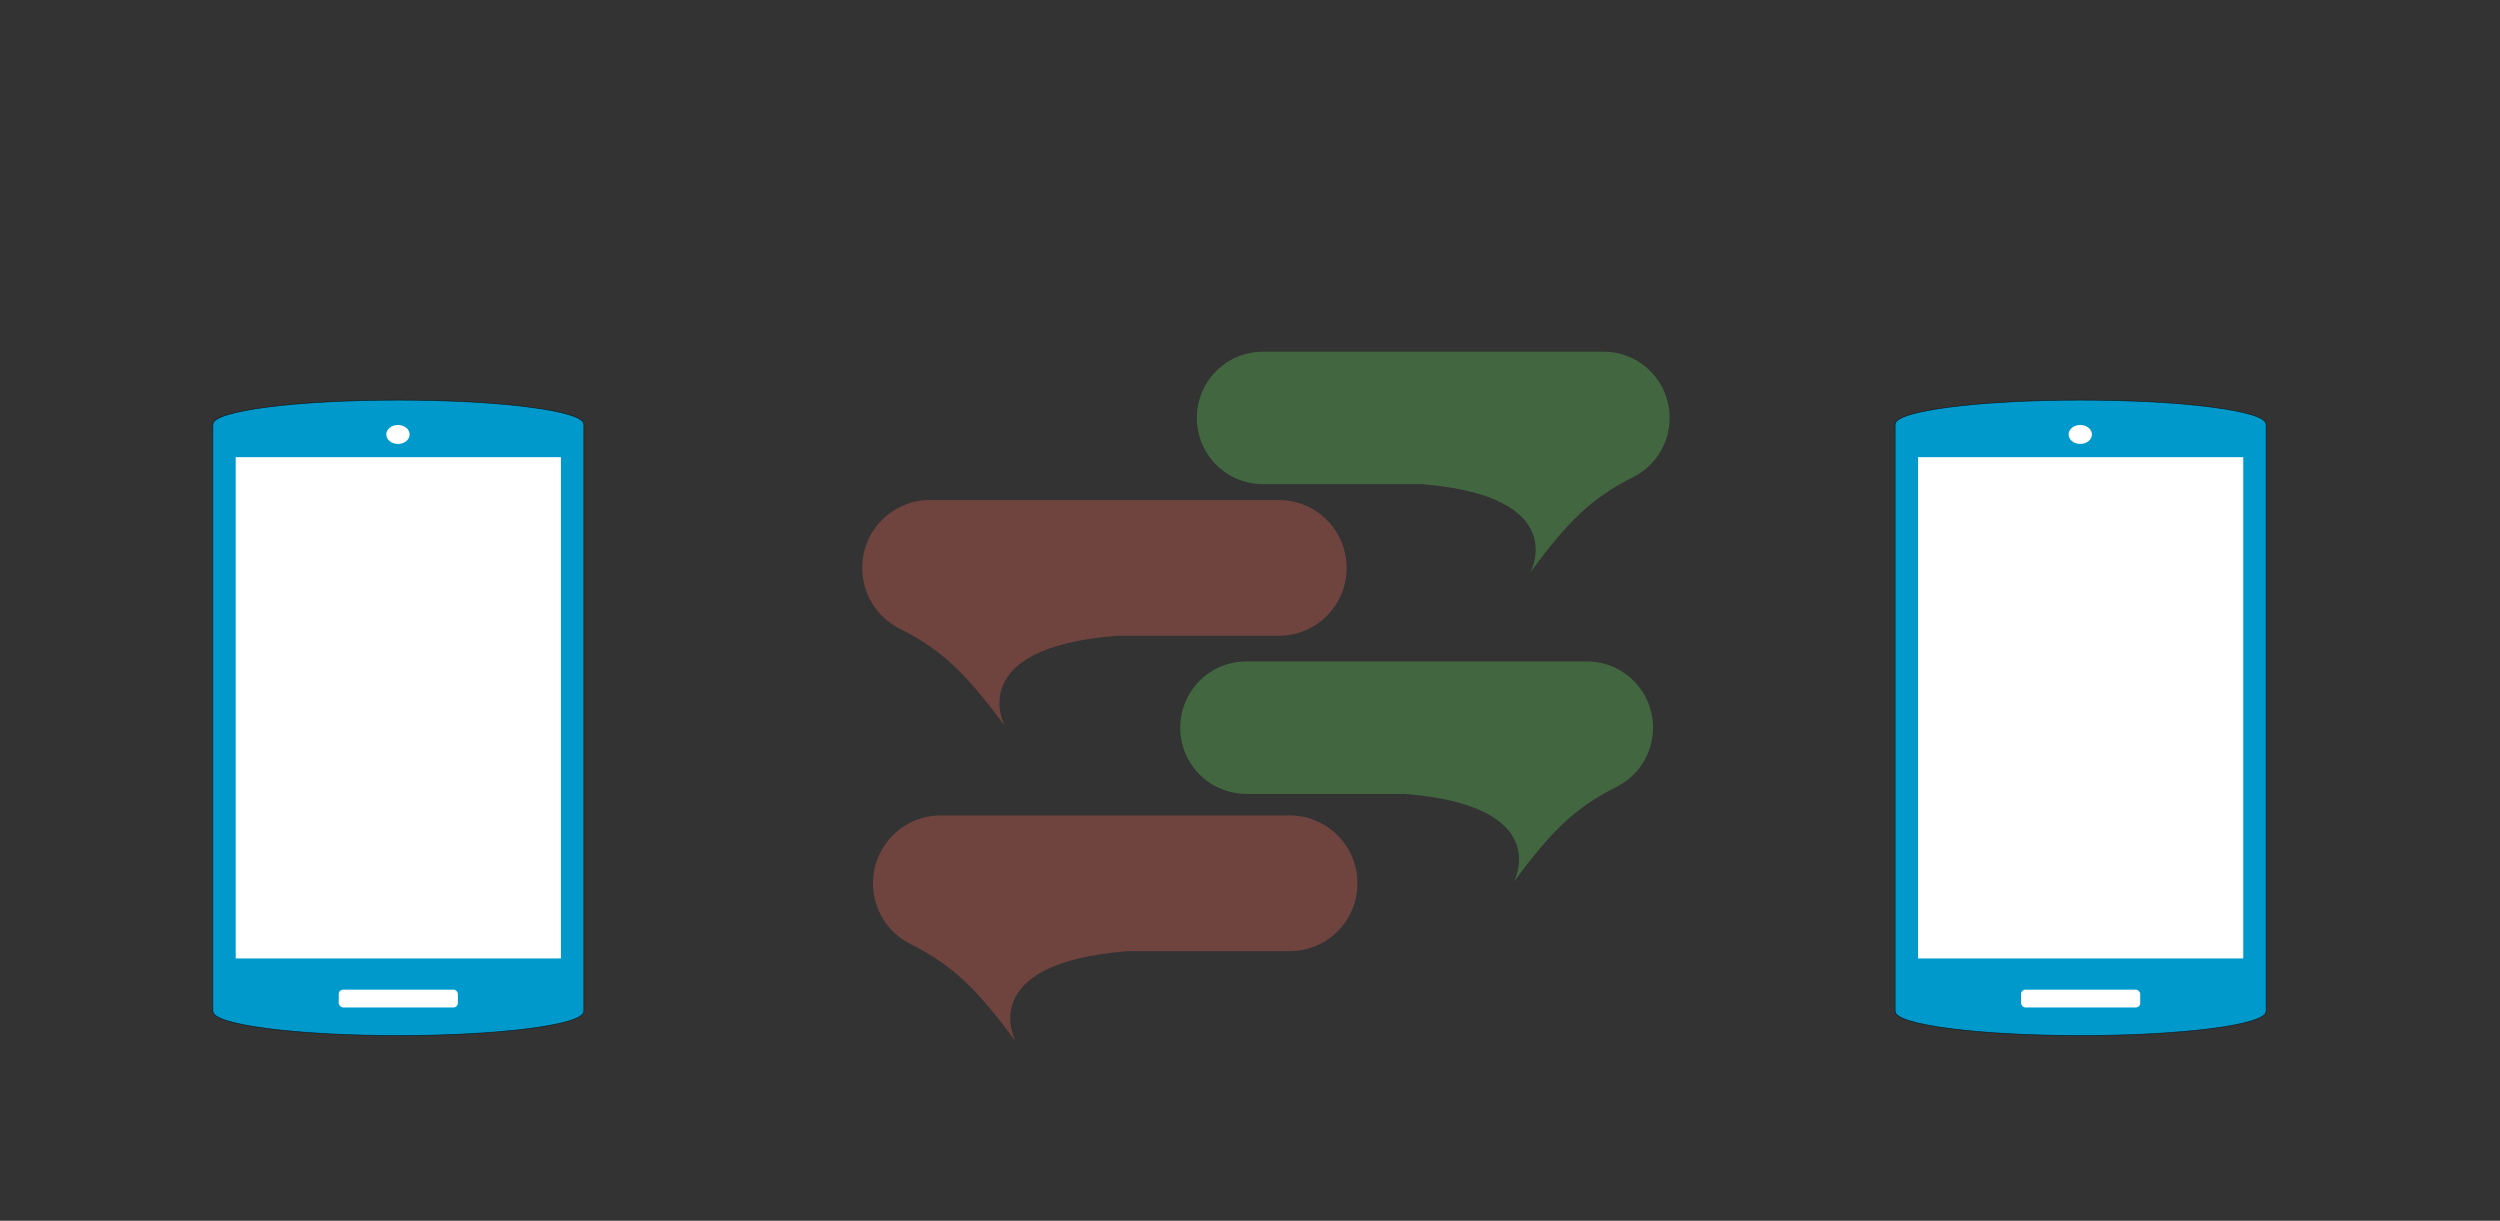 <?xml version="1.0" encoding="UTF-8" standalone="no"?>
<!-- Created with Inkscape (http://www.inkscape.org/) -->

<svg
   xmlns:osb="http://www.openswatchbook.org/uri/2009/osb"
   xmlns:dc="http://purl.org/dc/elements/1.1/"
   xmlns:cc="http://creativecommons.org/ns#"
   xmlns:rdf="http://www.w3.org/1999/02/22-rdf-syntax-ns#"
   xmlns:svg="http://www.w3.org/2000/svg"
   xmlns="http://www.w3.org/2000/svg"
   xmlns:sodipodi="http://sodipodi.sourceforge.net/DTD/sodipodi-0.dtd"
   xmlns:inkscape="http://www.inkscape.org/namespaces/inkscape"
   width="1024"
   height="500"
   id="svg2"
   version="1.1"
   inkscape:version="0.91 r13725"
   sodipodi:docname="function.svg"
   inkscape:export-filename="C:\Users\ezivkoc\AndroidStudioProjects\ZEPchat\function.png"
   inkscape:export-xdpi="90"
   inkscape:export-ydpi="90">
  <rect width="100%" height="100%" fill="#333333" stroke="none"/>
  <defs
     id="defs4">
    <marker
       inkscape:stockid="Arrow1Lend"
       orient="auto"
       refY="0.0"
       refX="0.0"
       id="Arrow1Lend"
       style="overflow:visible;">
      <path
         id="path3809"
         d="M 0.0,0.0 L 5.0,-5.0 L -12.5,0.0 L 5.0,5.0 L 0.0,0.0 z "
         style="fill-rule:evenodd;stroke:#000000;stroke-width:1.0pt;"
         transform="scale(0.8) rotate(180) translate(12.5,0)" />
    </marker>
    <marker
       inkscape:stockid="Arrow2Lstart"
       orient="auto"
       refY="0.0"
       refX="0.0"
       id="Arrow2Lstart"
       style="overflow:visible">
      <path
         id="path3824"
         style="fill-rule:evenodd;stroke-width:0.625;stroke-linejoin:round"
         d="M 8.719,4.034 L -2.207,0.016 L 8.719,-4.002 C 6.973,-1.63 6.983,1.616 8.719,4.034 z "
         transform="scale(1.1) translate(1,0)" />
    </marker>
    <marker
       inkscape:stockid="Arrow1Lstart"
       orient="auto"
       refY="0.0"
       refX="0.0"
       id="Arrow1Lstart"
       style="overflow:visible">
      <path
         id="path3806"
         d="M 0.0,0.0 L 5.0,-5.0 L -12.5,0.0 L 5.0,5.0 L 0.0,0.0 z "
         style="fill-rule:evenodd;stroke:#000000;stroke-width:1.0pt"
         transform="scale(0.8) translate(12.5,0)" />
    </marker>
    <marker
       inkscape:stockid="Arrow1Mstart"
       orient="auto"
       refY="0.0"
       refX="0.0"
       id="Arrow1Mstart"
       style="overflow:visible">
      <path
         id="path3812"
         d="M 0.0,0.0 L 5.0,-5.0 L -12.5,0.0 L 5.0,5.0 L 0.0,0.0 z "
         style="fill-rule:evenodd;stroke:#000000;stroke-width:1.0pt"
         transform="scale(0.4) translate(10,0)" />
    </marker>
    <marker
       style="overflow:visible"
       inkscape:stockid="InfiniteLineStart"
       id="InfiniteLineStart"
       refX="0"
       refY="0"
       orient="auto">
      <g
         id="g4050"
         style="fill:#000000"
         transform="translate(-13,0)">
        <circle
           id="circle4052"
           r="0.8"
           cy="0"
           cx="3" />
        <circle
           id="circle4054"
           r="0.8"
           cy="0"
           cx="6.5" />
        <circle
           id="circle4056"
           r="0.8"
           cy="0"
           cx="10" />
      </g>
    </marker>
    <marker
       inkscape:stockid="DiamondSend"
       orient="auto"
       refY="0.0"
       refX="0.0"
       id="DiamondSend"
       style="overflow:visible">
      <path
         id="path3909"
         d="M 0,-7.071 L -7.071,0 L 0,7.071 L 7.071,0 L 0,-7.071 z "
         style="fill-rule:evenodd;stroke:#000000;stroke-width:1.0pt"
         transform="scale(0.2) translate(-6,0)" />
    </marker>
    <marker
       inkscape:stockid="DiamondL"
       orient="auto"
       refY="0.0"
       refX="0.0"
       id="DiamondL"
       style="overflow:visible">
      <path
         id="path3885"
         d="M 0,-7.071 L -7.071,0 L 0,7.071 L 7.071,0 L 0,-7.071 z "
         style="fill-rule:evenodd;stroke:#000000;stroke-width:1.0pt"
         transform="scale(0.8)" />
    </marker>
    <filter
       style="color-interpolation-filters:sRGB;"
       inkscape:label="Drop Shadow"
       id="filter5322">
      <feFlood
         flood-opacity="0.2"
         flood-color="rgb(0,0,0)"
         result="flood"
         id="feFlood5324" />
      <feComposite
         in="flood"
         in2="SourceGraphic"
         operator="in"
         result="composite1"
         id="feComposite5326" />
      <feGaussianBlur
         in="composite"
         stdDeviation="1"
         result="blur"
         id="feGaussianBlur5328" />
      <feOffset
         dx="2"
         dy="2"
         result="offset"
         id="feOffset5330" />
      <feComposite
         in="SourceGraphic"
         in2="offset"
         operator="over"
         result="composite2"
         id="feComposite5332" />
    </filter>
    <filter
       style="color-interpolation-filters:sRGB;"
       inkscape:label="Drop Shadow"
       id="filter5334">
      <feFlood
         flood-opacity="0.2"
         flood-color="rgb(0,0,0)"
         result="flood"
         id="feFlood5336" />
      <feComposite
         in="flood"
         in2="SourceGraphic"
         operator="in"
         result="composite1"
         id="feComposite5338" />
      <feGaussianBlur
         in="composite"
         stdDeviation="1"
         result="blur"
         id="feGaussianBlur5340" />
      <feOffset
         dx="2"
         dy="2"
         result="offset"
         id="feOffset5342" />
      <feComposite
         in="SourceGraphic"
         in2="offset"
         operator="over"
         result="composite2"
         id="feComposite5344" />
    </filter>
    <filter
       color-interpolation-filters="sRGB"
       inkscape:label="Drop Shadow"
       id="filter5322-2">
      <feFlood
         flood-opacity="0.2"
         flood-color="rgb(0,0,0)"
         result="flood"
         id="feFlood5324-7" />
      <feComposite
         in="flood"
         in2="SourceGraphic"
         operator="in"
         result="composite1"
         id="feComposite5326-6" />
      <feGaussianBlur
         stdDeviation="1"
         result="blur"
         id="feGaussianBlur5328-1" />
      <feOffset
         dx="2"
         dy="2"
         result="offset"
         id="feOffset5330-4" />
      <feComposite
         in="SourceGraphic"
         in2="offset"
         operator="over"
         result="composite2"
         id="feComposite5332-2" />
    </filter>
    <linearGradient
       osb:paint="gradient"
       id="linearGradient4140">
      <stop
         id="stop4142"
         offset="0"
         style="stop-color:#00de00;stop-opacity:1;" />
      <stop
         id="stop4144"
         offset="1"
         style="stop-color:#00de00;stop-opacity:0;" />
    </linearGradient>
  </defs>
  <sodipodi:namedview
     id="base"
     pagecolor="#ffffff"
     bordercolor="#666666"
     borderopacity="1.0"
     inkscape:pageopacity="0.0"
     inkscape:pageshadow="2"
     inkscape:zoom="0.81"
     inkscape:cx="497.8195"
     inkscape:cy="225.93944"
     inkscape:document-units="px"
     inkscape:current-layer="layer1"
     showgrid="false"
     inkscape:window-width="1411"
     inkscape:window-height="608"
     inkscape:window-x="2046"
     inkscape:window-y="665"
     inkscape:window-maximized="0" />
  <g
     inkscape:label="Layer 1"
     inkscape:groupmode="layer"
     id="layer1"
     transform="translate(0,-552.362)">
    <g
       id="g3041"
       transform="matrix(0.883,0,0,0.883,133.802,130.07)">
      <path
         inkscape:connector-curvature="0"
         id="path2990-1"
         d="m 813.619,663.86 c -47.34,0 -85.741,4.956 -85.982,11.09 l -0.068,0 0,136.238 0,136.248 0.068,0 c 0,6.16 38.497,11.157 85.982,11.157 47.485,0 85.982,-4.996 85.982,-11.157 l 0.068,0 0,-136.248 0,-136.238 -0.077,0 c -0.241,-6.134 -38.632,-11.09 -85.972,-11.09 z"
         style="fill:#0099cc;fill-opacity:1;fill-rule:evenodd;stroke:#000000;stroke-width:0.309;stroke-opacity:0.643" />
      <rect
         style="fill:#ffffff;fill-opacity:1;stroke:none"
         id="rect3792"
         width="55.29"
         height="8.268"
         x="785.972"
         y="937.314"
         ry="2.056" />
      <ellipse
         style="fill:#ffffff;fill-opacity:1;stroke:none"
         id="path3794"
         transform="matrix(0.223,0,0,0.309,725.872,642.051)"
         cx="392.704"
         cy="122.096"
         rx="24.282"
         ry="14.234" />
      <rect
         style="fill:#ffffff;fill-opacity:1;stroke:none"
         id="rect3796"
         width="150.884"
         height="232.527"
         x="738.175"
         y="690.317" />
    </g>
    <g
       id="g3041-4"
       transform="matrix(0.883,0,0,0.883,-555.268,130.07)">
      <path
         inkscape:connector-curvature="0"
         id="path2990-1-0"
         d="m 813.619,663.86 c -47.34,0 -85.741,4.956 -85.982,11.09 l -0.068,0 0,136.238 0,136.248 0.068,0 c 0,6.16 38.497,11.157 85.982,11.157 47.485,0 85.982,-4.996 85.982,-11.157 l 0.068,0 0,-136.248 0,-136.238 -0.077,0 c -0.241,-6.134 -38.632,-11.09 -85.972,-11.09 z"
         style="fill:#0099cc;fill-opacity:1;fill-rule:evenodd;stroke:#000000;stroke-width:0.309;stroke-opacity:0.643" />
      <rect
         style="fill:#ffffff;fill-opacity:1;stroke:none"
         id="rect3792-9"
         width="55.29"
         height="8.268"
         x="785.972"
         y="937.314"
         ry="2.056" />
      <ellipse
         ry="14.234"
         rx="24.282"
         cy="122.096"
         cx="392.704"
         style="fill:#ffffff;fill-opacity:1;stroke:none"
         id="path3794-5"
         transform="matrix(0.223,0,0,0.309,725.872,642.051)" />
      <rect
         style="fill:#ffffff;fill-opacity:1;stroke:none"
         id="rect3796-3"
         width="150.884"
         height="232.527"
         x="738.175"
         y="690.317" />
    </g>
    <path
       style="opacity:0.35;fill:#60ca5a;fill-opacity:1;stroke:#000000;stroke-width:0;stroke-linecap:butt;stroke-linejoin:miter;stroke-miterlimit:4;stroke-dasharray:none;stroke-opacity:1"
       d="m 517.362,696.418 c -15.025,0 -27.121,12.095 -27.121,27.12 0,15.025 12.096,27.12 27.121,27.12 l 64.797,0 c 61.653,4.876 44.724,35.994 44.724,35.994 15.318,-20.599 24.722,-30.203 42.284,-38.985 8.746,-4.491 14.706,-13.585 14.706,-24.129 0,-15.025 -12.095,-27.12 -27.12,-27.12 z"
       id="rect4136"
       inkscape:connector-curvature="0"
       sodipodi:nodetypes="ssscccsss" />
    <path
       style="opacity:0.35;fill:#e06555;fill-opacity:1;stroke:#000000;stroke-width:0;stroke-linecap:butt;stroke-linejoin:miter;stroke-miterlimit:4;stroke-dasharray:none;stroke-opacity:1"
       d="m 523.782,757.192 c 15.395,0 27.79,12.394 27.79,27.789 0,15.395 -12.395,27.789 -27.79,27.789 l -66.396,0 c -63.174,4.996 -45.827,36.882 -45.827,36.882 -15.696,-21.107 -25.332,-30.948 -43.327,-39.947 -8.961,-4.602 -15.069,-13.92 -15.069,-24.724 0,-15.395 12.394,-27.789 27.789,-27.789 z"
       id="rect4136-1"
       inkscape:connector-curvature="0"
       sodipodi:nodetypes="ssscccsss" />
    <path
       style="opacity:0.35;fill:#60ca5a;fill-opacity:1;stroke:#000000;stroke-width:0;stroke-linecap:butt;stroke-linejoin:miter;stroke-miterlimit:4;stroke-dasharray:none;stroke-opacity:1"
       d="m 510.552,823.295 c -15.025,0 -27.121,12.095 -27.121,27.12 0,15.025 12.096,27.12 27.121,27.12 l 64.797,0 c 61.653,4.876 44.724,35.994 44.724,35.994 15.318,-20.599 24.722,-30.203 42.284,-38.985 8.746,-4.491 14.706,-13.585 14.706,-24.129 0,-15.025 -12.095,-27.12 -27.12,-27.12 z"
       id="rect4136-9"
       inkscape:connector-curvature="0"
       sodipodi:nodetypes="ssscccsss" />
    <path
       style="opacity:0.35;fill:#e06555;fill-opacity:1;stroke:#000000;stroke-width:0;stroke-linecap:butt;stroke-linejoin:miter;stroke-miterlimit:4;stroke-dasharray:none;stroke-opacity:1"
       d="m 528.205,886.379 c 15.395,0 27.79,12.394 27.79,27.789 0,15.395 -12.395,27.789 -27.79,27.789 l -66.396,0 c -63.174,4.996 -45.827,36.882 -45.827,36.882 -15.696,-21.107 -25.332,-30.948 -43.327,-39.947 -8.961,-4.602 -15.069,-13.92 -15.069,-24.724 0,-15.395 12.394,-27.789 27.789,-27.789 z"
       id="rect4136-1-6"
       inkscape:connector-curvature="0"
       sodipodi:nodetypes="ssscccsss" />
  </g>
</svg>
